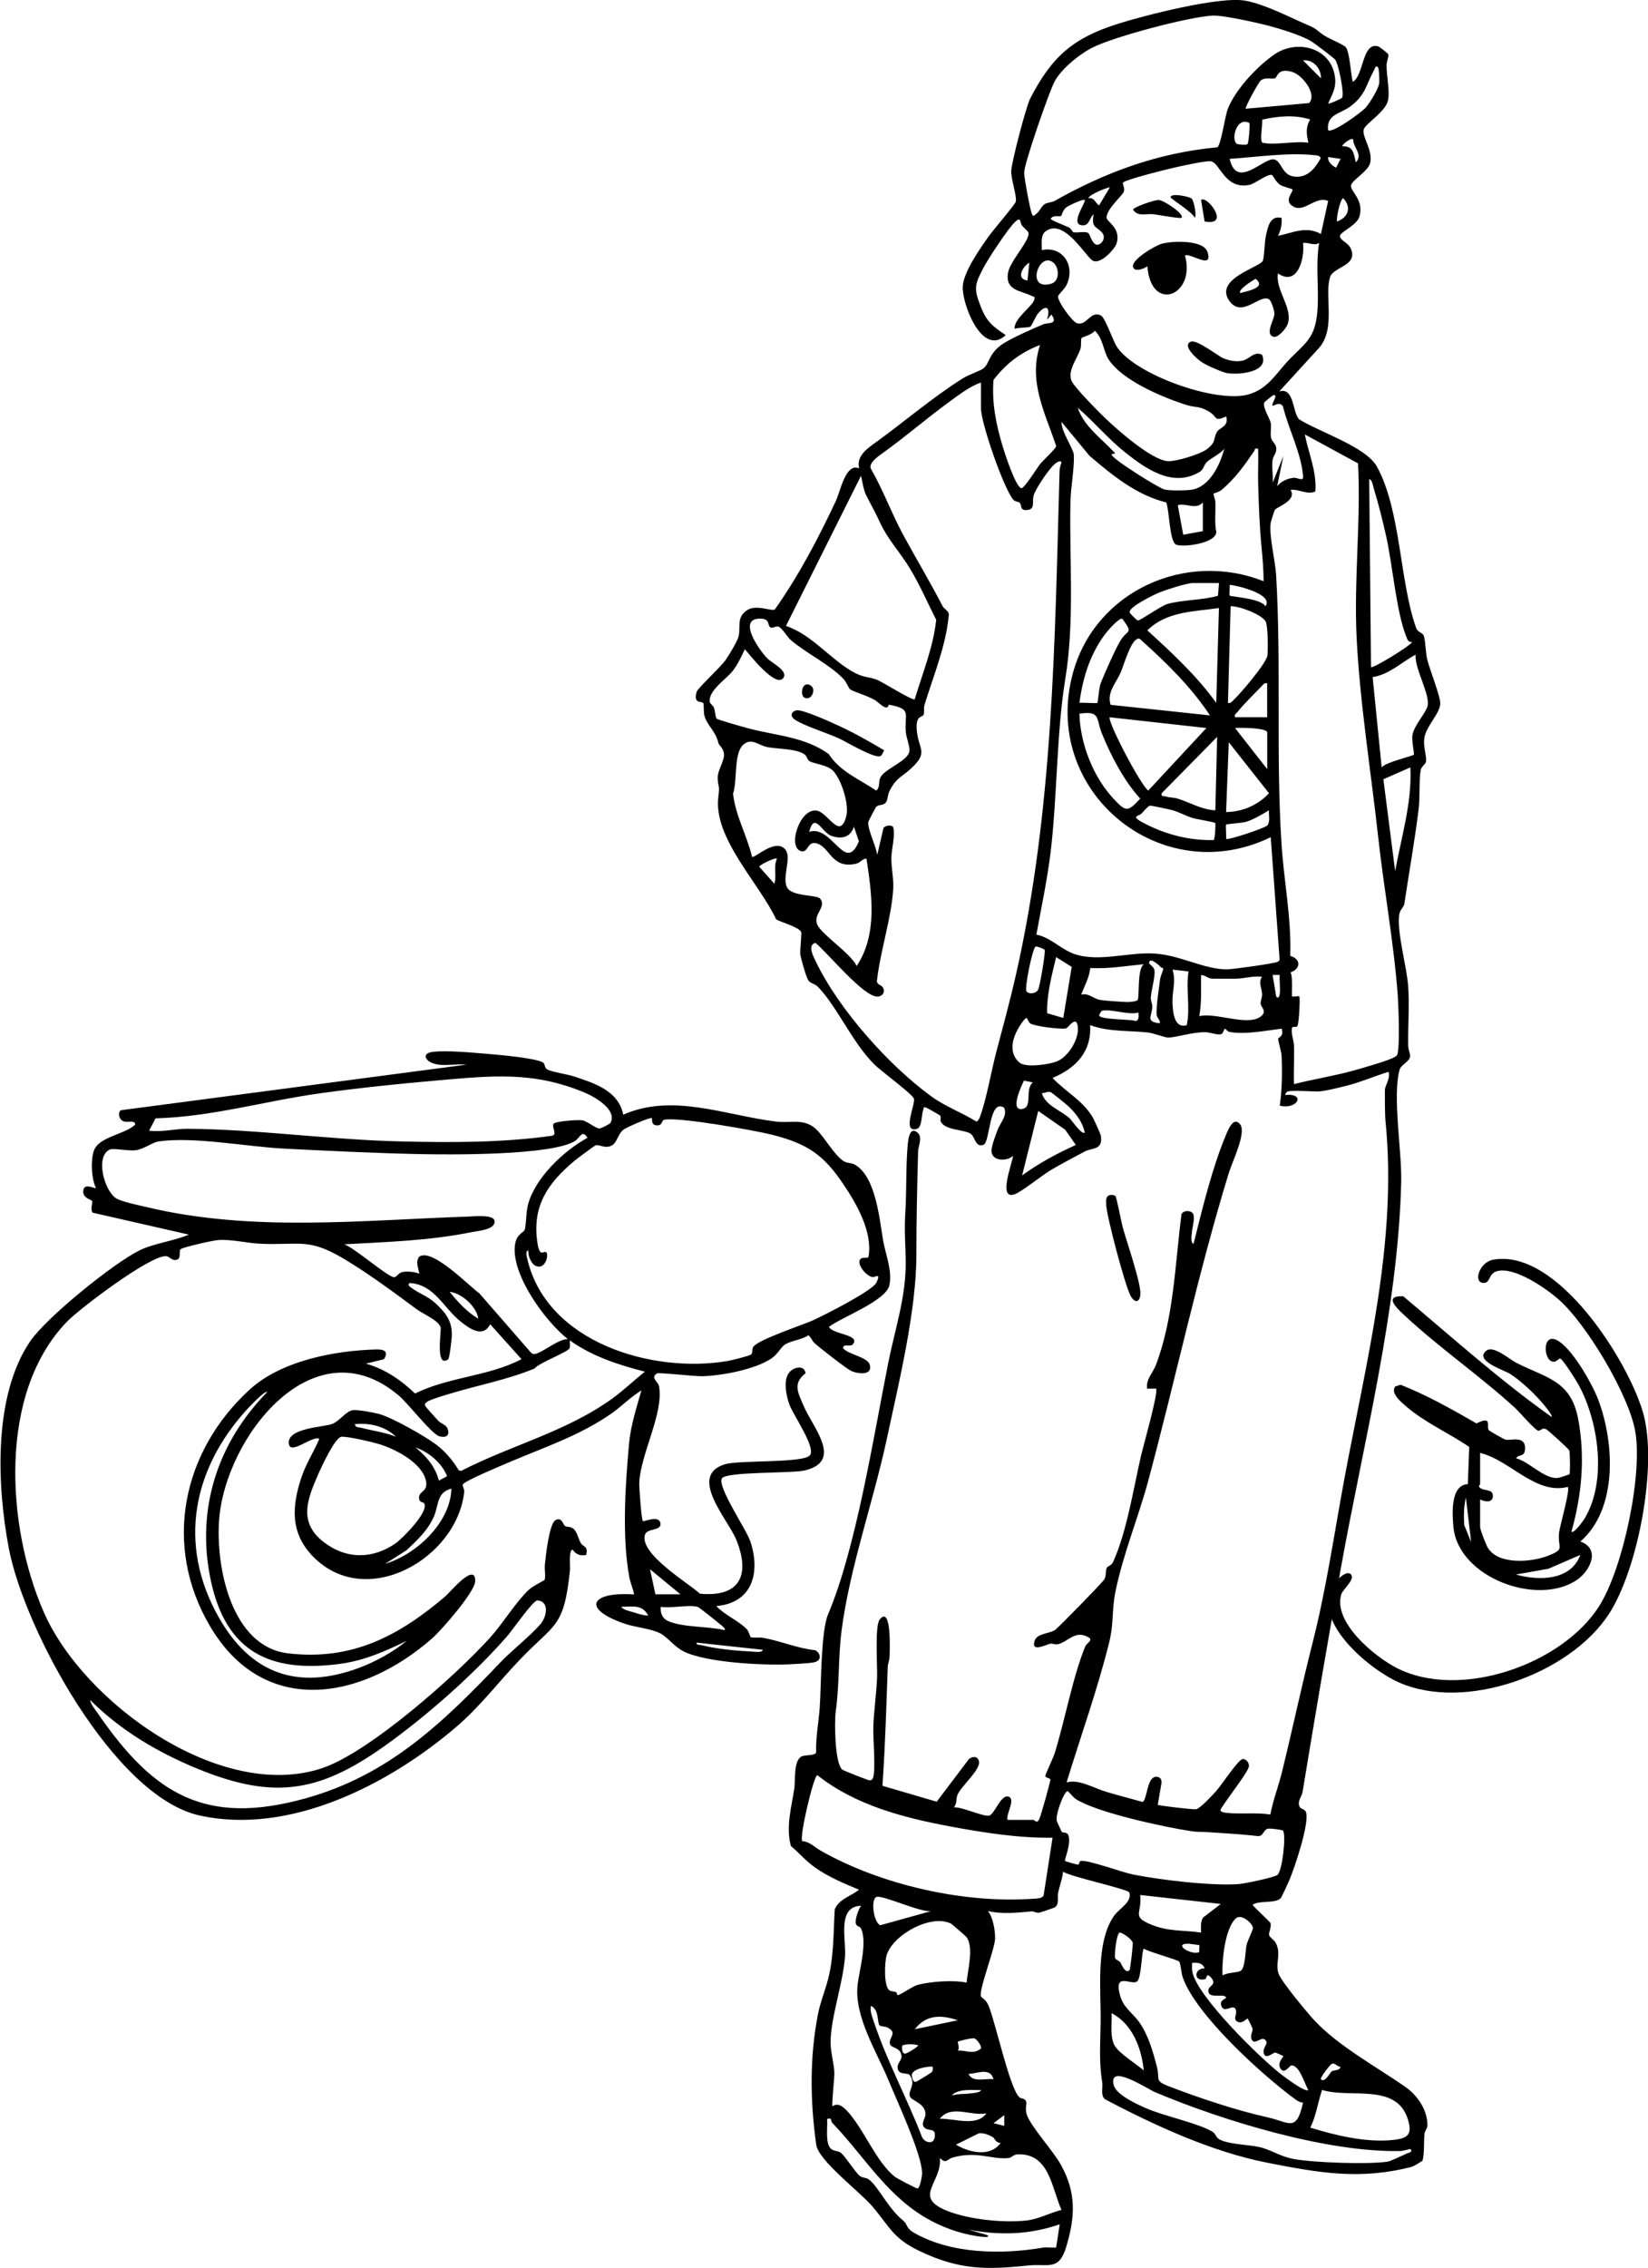 <?xml version="1.0" encoding="UTF-8"?><svg id="Layer_2" xmlns="http://www.w3.org/2000/svg" viewBox="0 0 221.08 304.11"><g id="Layer_10_Image"><path d="M158.96,34.26c1.52,5.36-4.56,7.8-5.04,1.44-.39.31-1.7.85-1.92.11-.29-.98,2.96-2.87,3.83-3.12,1.39-.4,5.6-.56,6.15,1.08.84,2.53-2.38.04-3.02.5Z"/><path d="M161.19,48.35c-.44-.52-.35-1.45.32-1.58.52-.1,2.77,2.1,5.19,1.59.9-.19,1.55-1.32,2.59-.8,1.06,2.33-3.02,2.73-4.64,2.48-.75-.12-3-1.15-3.46-1.69Z"/><path d="M158.48,29.21c-.16.13-3.19-.41-3.72-.48-.98-.12-2.1.38-2.75-.6,0-.35,2.88-1.35,3.45-1.31.73.05,3.53,1.96,3.03,2.39Z"/><path d="M159.87,26.63c.26.26.7,2.16.41,2.59-.24-.74-3.23-2.55-3.24-2.76-.03-.64,2.55-.1,2.82.17Z"/><path d="M161.6,29.7l-.48-2.88c.73-.73,4.07,3.55.48,2.88Z"/><path d="M172.76,146.34c-.08.02-.37.33-.36.48,2.87-.25,1.64,2.02-.72,1.44.31-2.11.34-4.46.25-6.61-.03-.78-.44-1.77-.46-2.41,0-.08.84-.32.45-1.3-2.15.25-4.88.83-7.02.42-.24-.05-.5-.42-.54-.42-.19,0-.26.66-.53.73-.6.15-1.44-.25-2.1-.26-1.86-.03-3.93.72-5.05.72-.37,0-1.92-.59-2.67-.68-2.58-.28-5.29-.07-7.77-.99.21,3.59-1.93,5.78-5.04,7.08,1.77,1.9,4.1,3.03,5.43,5.36.14.24,1.02,2.19,1.04,2.34.33,2.02-1.12,1.63-2.14,2.16-1.46.77-3.06,1.62-4.5,2.46-1.27.74-3.91,2.91-4.89,3.27-2.31.85-.39-4.03-.23-5.15-.84.79-2.84.74-2.9-.6-.03-.71.54-2.1.8-2.83.37-1.01,1.41-2,.87-3.03-2.02-1.26-1.84,4.68-2.75,4.99-1.15.4-1.07-1.12-1.79-1.53-.93-.54-3.37-.42-3.94-1.59-.12-.25.13-.58-.11-.82-.08-.08-1.71-1.01-1.85-1.05-.41-.12-.28,0-.38.27-.25.63-.16,2.34-.81,2.56-2.15.73-.18-3.41-.45-4.05s-4.42-3.69-5.3-4.56c-3-2.99-4.98-7.74-7.58-10.42-.43-.44-.96-.41-1.29-.87-.27-.39-1.01-2.95-1.07-3.51-.06-.49.22-2.78.11-2.98-.37-.68-2.71-1.3-3.35-1.68-2.2-4.76-8.42-10.87-7.76-16.37.21-1.76.02-1.1-.08-2.45-.09-1.18.99-2.46.83-3.45-.13-.79-.65-1.03-.74-1.39-.41-1.7-1.49-2.25-1.88-3.68-.13-.5-.04-1.51-.14-1.66-.19-.29-1.42.15-.88-1.54.16-.49,3.17-3.24,3.89-4.27.42-.61,1.55-2.46,1.71-3.09.33-1.31-.31-2.5,1.06-3.5,1.25-.92,3.34.13,3.81-.15,3.21-4.54,5.8-9.48,8.17-14.51.65-1.38,1.33-5.21,3.15-4.41-.43-1.69,1.12-2.69,2.32-3.56,3.84-2.79,7.59-6.01,11.62-8.54.77-.48,2.32-.98,2.75-1.33.82-.66.68-2.06,2.67-3.33,1.19-.76,3.96-1.99,5.35-2.57.59-.25,2.05.09,1.08-1.31l-.6.72c.51-1.64-.04-2.21-1.21-.84-.29.33-.86,1.67-1.01,1.75-.3.17-1.62.1-2.11.29-.17-1.36,2.5-3.08,2.65-3.96.08-.47-.1-.31-.31-.42-1.49-.77-3.62-.69-3.24-3.12.25-1.58,3.13-4.54,2.72-5.45-.09-.19-.6-.6-.82-.88-.34-.43-.11-1.24-.88-.57-.95.83-3.67,5-4.32,6.24-1.18,2.28-1.31,2.7-.36,5.17.77,2,1.61,2.68,3.36,3.83-3.16,2.98-5.87-4.17-5.77-6.48.08-1.96,2.36-5.18,3.52-6.81.54-.76,3.5-4.21,3.59-4.58.19-.75-.66-3.02-.6-4.17.06-1.23,1.99-8.62,2.55-9.7,2.89-5.59,5.73-8.11,11.83-10.02,3.63-1.14,13.6-3.69,17-3.08,2.6.47,5.68,2.09,8.13,3.15,1.66.72,1.18.62,2.38,1.46.65.45,2.65,1.26,2.96,1.6.56.6.7,3.72.96,4.68,1.49-.79,1.24-5.41,3.42-4.76.17.05,1.31.93,1.35,1.07.08.28-.22.95-.23,1.39-.03,1.5.46,3.46.2,4.76-.33,1.58-3.08,3.14-3.27,3.94-.24,1.03,1.26,2.76.87,4.46-.26,1.11-2.37,2.28-2.56,2.98-.21.8,1.78,1.92,1.12,4.22-.32,1.1-2.35,1.98-2.57,2.48-.27.62.98.95,1.36,1.71,1.18,2.39-2.27,2.53-2.72,3.89-.81,2.44.8,6.97-1.5,9.54l-5.33,5.83c2.03-.61,1.76,2.8,2.65,3.72,2.61,1.68,8.96,3.67,10.45,6.35,3.23,5.86,3.04,15.44,5.26,21.63.24.68.89.58,1.05,1.11.22.74.21,2.16.45,3.15.33,1.36,1.78,4.95,1.74,5.91-.06,1.36-1.88,2.97-2.13,4.59-.18,1.14.3,2.36.23,3.1-.05.49-.61.65-.72,1.21-.25,1.29-.08,3.61-.28,5.24-.51,4.15-1.31,8.62-1.92,12.71-.07.44-.59.74-.69,1.47-.32,2.36,1.03,6.97,1.21,9.62s-.05,5.33,0,7.93c0,.5.29,1.04.25,1.43-.07.7-1.22,1.13-1.39,1.73-1.01,3.46.3,10.95.2,15.08-.4,17.05-5.09,35.08-8.11,51.89-1.79,9.98-3.47,19.9-5.12,29.92-.11.66-.81,1.34-.35,2.06.15.23.67.26.8.64.51,1.48-1.5,7.37-2.18,9.03-.14.35-1.1,2.42-1.2,2.52-.74.76-2.92.25-3.78.89.28.4,2.36,2.29,2.41,2.45.14.57-.26,1.23-.19,1.6.06.31.67.65.87,1.02.83,1.5-.09,2.73.4,4.16.36,1.04,3.85,5.25,4.79,6.25,3.24,3.47,8.27,6.19,12.2,8.92,1.64,1.14,2.98,3.09,2.98,5.17,0,.43-.37.75-.4,1.17-.1,1.06.01,2.52-.25,3.54-.02.08-1.23.79-1.38.83-7,1.83-12.53.83-19.51-.54-7.35-1.44-15.14-5.02-21.73-8.51-.61-.53-.24-1.54-.36-2.28-.46-2.75-.24-5.33-.21-8.17.04-4.23-.67-10.54,1.76-14.08.78-1.13,2.46-1.84,2.09-3.18-.13-.45-7.88-2.11-8.89-2.79-.09.97-.47,1.88-.66,2.82-.14.66.18,1.54-.44,1.96-.09.06-2.04.72-2.16.73-.32.03-.67-.21-.95-.19-1.96.17-3.94.41-5.88-.05.7.82.99,2.64.97,3.71-.03,1.37-2.28,7.1-1.88,7.76.15.25.64.33,1.02,1.26.94,2.29,2.8,10.98,4.1,12.23.27.26.74.11.91.54.15.37-.17,1.01.1,1.8.55,1.61,3.53,4.84,4.57,6.71,2.07,3.73,1.95,6.91.74,10.97-1.01,3.37-2.38,2.26-5.13,2.55-5.61.59-9.19.6-14.45-1.88-3.7-1.75-4.07-3.25-6.44-6.04-1.71-2.01-7.24-6.12-7.54-8.3-.81-5.87-.89-11.67.24-17.48.28-1.44.8-2.75,1.19-4.09.97-3.3.86-6.57,1.06-9.98.63-1.42,2.18-1.73,3.25-2.62-1.96-.81-4.09-1.71-5.83-2.93-1.3-.91-2.13-1.93-3.3-2.93-.71-2.54.08-5.2.46-7.73.15-1-.14-3.75.99-4.29.42-.2,1.83-.08,1.93-.52-.06-2,.33-3.97.48-5.95.21-2.85.14-10.25,1.12-12.56,3.75-8.84,6.11-23.85,8.07-33.7.9-4.55,2.38-8.76,2.35-13.51-.02-2.59-.22-4.02-.05-6.75s.07-5.68.27-8.37c.06-.85.16-3.27,1.34-2.3.76.63.12,1.81.1,2.54-.12,4.65-.23,9.29-.23,13.91,0,7.47-2.36,17.14-3.96,24.62-1.79,8.34-4.96,17.23-6.06,25.62-.49,3.75-.27,7.17-.8,10.96-.19,1.37-.13,6.96.88,7.79.17.14,3.42,1.41,3.62,1.43.29.03.44-.11.52-.36.37-1.22-.04-5.3.03-6.93.08-2.08.41-4.37.5-6.46.06-1.49-.33-6.97.35-7.81,1.64-2.02,1.34,4.41,1.33,4.93s-.23.97-.25,1.43c-.19,5.31-.34,10.66-.71,15.94l7.28,2.13,4.33-5.73c.55-.41,1.24-.36,1.35.38.17,1.08-2.32,3.19-2.86,4.36-.28.61-.05,1.17-.51,1.75,1.14-.07,3.8,1.23,4.69,1.11.75-.1,1.57-2.86,2.62-2.55s-.41,2.46-.11,3.12h3.48c.07,0,.25.26.45.22.22-.05.25-.22.34-.39.21-.44,1.47-4.92,1.47-5.24,0-.19-.67-.23-.69-.46-.02-.16,1.09-2.5,1.26-3.05,1.36-4.35,2.45-10.36,4.12-14.37.17-.41,1.09-.8.44-1.18-1.8-1.05-2.67.54-4.1.91-.38.1-.76-.13-1.05-.06-.62.14-2.67,1.23-2.08-.44.35-.99,2.1-.91,2.77-1.44.57-.45,6.33-6.34,6.56-6.75.33-.6.11-1.17.35-1.57.14-.24.61-.24.86-.82,1.82-4.09,2.69-9.7,3.69-14.07.27-1.2,2.42-8.75,2.04-9.12h-1.2c-.17-1.28.77-2.07,1.21-3.23,2.37-6.29,2.55-13.5,3.4-20.12.2-.62,1.41-.59,1.6-.01.22.65-.18,1.82-.22,2.59-.02.28-.17,1.33.25,1.33,1.18-4.69,2.46-10.07,4.32-14.52.3-.71,1.03-2.64,1.94-1.45.84,1.09-1.1,5.07-1.52,6.44-4.18,13.6-7.15,27.65-10.81,41.27-1.35,5.03-3.4,9.89-4.43,15.01-.5,2.49-.17,4.12-.85,6.83-1.58,6.31-3.79,12.46-5.69,18.67,1.63-.49,3.66.76,5.33,1.26s3.24.89,4.85,1.35c.68-.17.54-3.85,2.15-3.32.35.12.43.48.4.81l-.5,2.9c.24.13,4.8.66,5.16.59.51-.09,2.18-1.88,2.65-2.4.67-.73,3.02-4.33,3.6-4.33.54,0,1.03.71.74,1.21-.27.89-3.75,5.3-3.74,5.64.01.27.58.34.82.37,1.8.2,4-.08,5.88.22.36-1.96,1.1-3.81,1.57-5.75,1.41-5.75,2.63-11.53,4.09-17.27,1.84-7.23,2.86-14.41,4.25-21.91,2.94-15.83,7.16-31.88,5.53-48.09-.08-.75-.09-3.18-.08-4.06,0-.75.79-1.58.49-2.51-1.75.54-3.7,1.37-5.45,1.82-.88.23-3.26.82-4.03.82-.98,0-3.33-.19-4.08,0ZM180.04,13.1c.33-.52-.48-4.56-.93-5.11-.19-.24-2.73-2.15-3.12-2.4-1.45-.91-4.61-1.84-6.36-2.28-1.44-.36-5.64-1.28-6.93-1.22-3.2.16-13.23,2.82-16.13,4.28-1.75.88-4.28,2.91-5.16,4.68-.74,1.49-3.97,10.73-4.02,12.08-.02.58.83,5.22,1.06,5.61.24.41.28.13.48,0,.53-.34.76-1.11,1.25-1.39.35-.2.9-.2,1.28-.4,6.9-3.89,13.85-6.44,21.84-7.2.5-.29,1.03-4.15,1.39-5.09,1.02-2.66,4-5.81,6.3-7.38,3.11-2.12,7.84-.82,8.13,3.38.09,1.28-.48,2.11-.94,3.2.15.14,1.82-.67,1.88-.76ZM177.2,10.5c.06-1.31-1.04-2.57-2.4-2.4l2.4,2.4ZM184.88,9.05c-.33-.38-.42.1-.53.31-1.1,2-1.13,3.38-3.23,4.93-1.34.99-3.19,1.03-2.96,3.16.51.5,4.47-2.37,5.03-3s1.68-2.44,1.82-3.23c.07-.39-.01-2.02-.14-2.17ZM167.12,14.58l8.5-.76c1.1-1.2-.9-3.76-2.25-4.17-2.05-.62-1.99.77-2.34.85-.58.13-1.32-.19-1.92.31-.26.22-2.13,3.58-1.99,3.77ZM169.4,19.14c1.52.37,4.43-.27,6.12,0-.26-1.14-.39-2.05.24-3.12-2.11-.66-4.31-.46-6.45.03.12.59-.39,2.97.09,3.09ZM167.6,16.49c-1.75-.9-2.47,2.24-1.7,2.78.21.14,1.29.19,1.43.08.2-.17.38-2.74.27-2.85ZM181.52,18.65c-.38-.17-1.58.82-1.44.96,1.51-.03,1.52,1,1.8,2.16,1.03-1.01-.39-2.03-.36-3.12ZM164.96,21.3c.96,4.25,4.62-.3,6.01.09,1.06.3.97,2.32,2.99,2.31,1.62,0,2.54-1.26,3.23-2.52-.23-.35-.46-.33-.82-.37-3.6-.39-7.8.26-11.41.49ZM179.84,21.3l-1.68-.24c-.03.7.54,1.15,1.08,1.43l.6-1.19ZM170.68,23.49c-.54-.31-2.25,1.13-3.07,1.3-3.3.68-3.95-2.97-5.16-3.16-.68-.1-3.56.55-4.45.74-.95.2-7.31,1.76-7.37,2.15-.03.22.28.64.14,1.16s-2.21,2.18-2.33,3.46c-.05.59,2,1.38,1.35,3.51-.23.74-2.43,3.24-3.45,2.1-1.32-1.33-3.83-5.41-6.09-3.72-.69.52-.47,1.74-.49,2.51,2.79-.61,4.54,2.1,3.33,4.65-.27.58-1.07,1.25-1.14,1.52-.16.62,1.91,3.46,2.54,3.64,1.34.37,1.78-1.75,3.19-1.05.6.3,1.61,3.42,2.2,4.28,2.55,3.72,13.24,7.49,17.53,6.33,2.61-.71,3.71-2.73,5.35-4.49,2.19-2.35,3.64-2.88,3.96-6.6.26-3.05-.27-6.19.24-9.24-.71.42-1.38-.1-2.16,0,.26,2.05-.73,5.9-3.36,4.08-.39,2.28,2.14,4.77,1.26,6.9-.21.51-1.27,1.83-1.92,1.58-1.11-.43.18-2.25.18-3.08,0-.41-.41-1.74-.72-1.93-1.23-.77-3.7,2.69-5.39.12-1.89-2.88,4.14-4.41,4.55-5.27.22-.47.22-2.5.43-3.41.27-1.2.56-2.72,2.09-2.35.08.85-.09,1.65-.48,2.4,2-.39,3.77-1.37,5.76-.24l.97-4.44c-1.72-.69-3.14,1.57-4.63.78s.06-2.02-.18-2.34c-.05-.07-1.22-.32-1.67-.62-.52-.35-.94-1.23-1.01-1.27ZM148.88,25.14c-.13-.1-2.75.92-2.88,1.44.86-.13.87.61,1.44.96l1.44-2.4ZM179.36,29.7c1.5-.53,1.99-1.9.84-3.12-.38,0-.96,2.62-.84,3.12ZM145.52,26.82c-.2-.19-2.21.77-2.49.99-.49.39-.58,1.08-.67,1.13-.3.18-1.08-.18-1.4.4,0,.2,2.04.95,2.44,1.16.34.17.45.61.6.64.57.12,1.56-.19,2,.12.25.18.54,1.67,1.28,1.55.6-.1,1.14-1.01.52-1.67-.78-.82-1.41-.61-1.09-2.39-.61.43-.49,1.54-1.55,1.46-1.69-.14.59-3.15.35-3.38ZM141.38,35.28c-1.96-1.8-3.9,3.81-.35,2.76,1.15-.34,1.06-2.11.35-2.76ZM137.84,37.61l.24-2.4c-.9.56-1.85,2.2-.24,2.4ZM166.4,39.29c1.07-.29,3.53-.74,2.04-1.91-.28.16-2.48,1.5-2.04,1.91ZM164.48,55.86c-1.65.7-1.12.09-2.17-.59-1.37-.88-1.9-.58-3.12-.96-3.17-1-8.81-3.34-10.55-6.25-.59-.98-.72-2.8-1.79-3.72-.2.49-1.68.86-1.76.99-.13.22,0,.97-.14,1.42-.4,1.29-1.77,2.92-1.21,4.3.36.87,3.56,4.09,4.43,4.93,1.63,1.58,6.36,5.77,8.54,5.86,1.07.05,4.2-.9,5.13-1.56,1.38-.99.87-1.47,1.44-2.4.35-.57,1.58-.67,1.22-2.02ZM139.52,46.26c-2.6,1-4.55,2.48-6.24,4.68-.25,3.14.37,6.08,1.27,9.05.27.88,1.7,5.31,2.46,5.47.38.08,2.1-2.7,2.52-3.23s2.12-2.07,2.16-2.41c-1.51-4.53-3.77-8.64-2.17-13.56ZM131.6,51.3c-1.52.49-3.18,1.8-4.53,2.79-2.88,2.11-5.5,4.38-8.4,6.48-.66.48-2.17,1.44-1.85,2.26,1.65,2.86,2.77,5.98,4.34,8.88,1.75,3.23,3.6,6.3,5.3,9.58.23.44.95.65.81,1.3-.41,4.16-2.04,7.97-3.24,11.91-.14.46-.01.96-.11,1.28-.15.51-1.12-.02-.93,2.18.22,2.55,1.62,2.87-.75,5.07-1.32,1.22-1.99,1.21-2.93,3.07-.22.44-.2,1.13-.45,1.47-.35.49-.93.27-1.31.61-.09.08-1.06,1.94-1.07,2.05-.1,1.02,1.08,3.28,1.2,4.43l.83-3.6c.24-.43,1.23-.5,1.33-.08.27,1.13-.25,2.86-.26,4.03-.02,1.43.31,2.73.25,4.09-.19,3.78-1.73,8.41-2.17,12.26-.15.67.52.68.74,1,.4.56.06,1.21-.62,1.27-1.85.19-6.8-5.94-8.39-7.2-1.13.29-.25,1.88.08,2.56,3.09,6.41,9.75,13.84,15.39,17.97,1.95,1.43,4.1,2.18,6.14,3.44.27-.15.38-.42.48-.69.83-2.2,1.51-6.14,2.17-8.63.9-3.41,1.84-6.86,2.63-10.33,5.04-22.24,5.22-44.89,5.86-67.58.01-.42.14-.79.26-1.18-.2-.35-.76.1-.94.26-.76.66-2.5,3.22-2.79,4.17-.24.77.21,1.78-.71,1.94-1.2.21-.85-.56-1.14-.91-.18-.22-.62-.12-.91-.47-1.29-1.55-4.31-10.27-4.31-12.19v-3.48ZM170.72,54.42c-.22-.27.83-1.48.12-1.44-.08,0-1.17.89-1.21.96-.35.57.74,2.19.84,2.77.12.68-.11,1.41.07,2.09.11.41.61.7.67,1.28.07.69-.41,1-.5,1.64-.13.91.11,2.07.02,3.01l1.44-3.6-.84,4.08c.53-.68,1.38-1.06,2.22-1.14.52-.05,1.31.55,1.26-.17-.2-3.01-1.96-6.38-2.68-9.32-.28-.67-.88-.39-1.4-.16ZM164.24,60.18c-.57.72-1.85,1.26-2.38,1.82-.4.41-.38.94-.9,1.26-3.61,2.2-7.26-.41-10.02-2.6-2.3-1.83-4.16-4.08-6.37-5.99.88,2.58,3.28,4.18,5.04,6.12l-.48.12c-.36.37,6.35,4.58,7.13,4.74s2.71.14,3.52.03c2.47-.33,3.89-3.34,4.46-5.5ZM162.8,66.19c-.07.09.22.77.24,1.07.06,1.36-.14,2.74.13,4.09-.09,1.56-4.6,2.08-5.41,1.67-.89-.45-.88-4.62-1.31-5.65-4-.98-7.23-3.64-10.3-6.26l-3.74-4.53c-.11,1.15,1.62,3.65,1.65,4.43.07,1.83-.42,4.38-.46,6.24-.16,7.96.58,16.02-.69,23.79-1.19,7.28-1.07,15.75-1.97,23.23-.45,3.71-1.24,7.38-1.91,11.05,1.91.38,3.33,2,5.11,2.61,3.34,1.13,7.28-.32,10.86-.06,3.35.24,6.6,2.13,9.6,2.11.75,0,6.54-.8,6.84-1.03.1-.08.2-.14.22-.28l-1.19-16.41c-14.72,7.16-30.93-6.16-26.52-22.08,3.03-10.94,15.11-16.38,25.56-12.24,0-1.47-.12-2.96-.26-4.42-.29-2.95-.38-5.7-.47-8.65-.04-1.56.05-3.13,0-4.69-.57-.13-.39.1-.53.31-1.32,1.93-2.56,3.68-4.38,5.21-.35.3-1.04.44-1.08.49ZM182.19,62.14l-7.15-3.89c.5,2.53,1.63,5.01,1.41,7.65-1.06.5-2.19-.35-3.33-.21.91,1.43-1.79,2.25-2.11,2.69-.05.07-.52,1.55-.55,1.73-.23,1.8.61,5.01.73,6.97.71,11.94-.04,24.03.72,36,.32,5.02,1.34,10.03,1.18,15.1,1.46.4,1.42,1.73.03,2.21.36.56.11,3.11.22,3.22.09.08.88-.09.96,0,.14.13-.04,3.49-.23,3.93-.14.32-.69.01-.75.28-.16.73.24,1.64.27,2.38.06,1.72-.07,3.45,0,5.17,2.61-.67,5.31-1.08,7.92-1.8,1.14-.32,4.78-1.34,5.6-1.84.29-.18.33-.2.4-.56.27-1.41.11-6.06,0-7.68-.49-6.82-1.88-14.43-2.64-21.36-.95-8.64-2.46-18.03-2.88-26.64-.38-7.77.59-15.58.19-23.35ZM115.52,63.77l-10.08,20.16c3.53,1.18,6.06,4.61,9.2,6.28,1.21.64,1.84.52,2.93.91.74.26,4.84,2.88,5.14,2.65,1.05-3.52,2.49-6.97,2.88-10.66-1.17-2.3-2.16-4.62-3.5-6.84-1.43-2.37-2.91-3.78-4.06-6.26-.65-1.41-1.24-2.41-1.86-3.66-.33-.66-.49-1.82-.67-2.57ZM189.44,86.1c-.58-.01-.62-.34-.8-.77-1.32-3.27-1.84-9.66-2.68-13.4-.47-2.1-1.05-4.42-1.68-6.48-.1-.33-.21-1.15-.6-1.2l.24,25.2c.19.26,5.19-2.79,5.52-3.35ZM161.36,71.22v-3.84c-.99,1.04-2.2.03-3.36.36l.73,3.96,2.64-.48ZM163.52,78.18h-3.48c-.83,0-3.6.9-4.5,1.26-.69.28-4.13,1.94-4,2.67.03.15.94,1.06,1.1,1.09.29.05,3.12-1.97,3.97-2.21,2-.57,4.71-.5,6.78-1.1l.14-1.71ZM169.76,81.3c1.17-1.61-3.83-2.81-4.8-2.88.05.3-.08,1.35,0,1.44.18.18,4.19.35,4.8,1.44ZM164.72,94.25c.39.09.49-.13.73-.35.94-.87,4.43-4.96,4.57-5.99.1-.77.08-4.06-.24-4.59-.58-.97-3.59-2.08-4.69-2.03l-.36,12.96ZM163.52,81.53c-3.35.49-7.04.44-9.6,3,3.31,3.02,6.61,6.07,9.24,9.72l.36-12.72ZM117.35,93.87c-1.02-.6-2.67-1.05-3.27-1.41-.23-.14-.55-1.04-.95-1.45-1.95-1.99-4.96-3.4-7.05-5.19-.46-.39-1.15-1.59-1.6-1.77-.39-.15-.77.19-1.05.11-.57-.17.02-1.21-1.47-1.21-3.1,0-.08,4.25.95,5.31.64.66,2.85,1.68,2.18,2.64-.99,1.43-4.55-3.13-5.17-3.85-.43.95-.95,2.03-1.58,2.86-.89,1.16-3.37,2.7-3.12,4.23.04.24.44.45.56.77.13.36.21,1.3.35,1.45.17.17,3.91,1.22,4.51,1.37,3.64.93,7.35,1.1,10.54,3.38,1.46,2.33,4.14,3.4,6.37,4.9.58-.49.22-1.15.59-1.82.66-1.18,3.83-2.19,3.87-3.57.02-.65-.41-1.66-.49-2.42-.25-2.5.94-3.12-2.3-3.71-.14,1.05-1.46-.4-1.87-.64ZM150.56,82.98c-.32-.22-1.66,1.26-1.91,1.56-2.28,2.72-3.4,6.23-3.84,9.71.41-.07,2.3.1,2.4,0,.09-.09.2-1.96.43-2.57.44-1.17,2.03-4.75,2.65-5.75,1-1.62,1.8-.84.28-2.95ZM162.32,95.93c-2.55-3.84-5.81-7.03-9.23-10.09-.2-.23-.33-.28-.61-.12-.87.48-1.7,3.39-2.11,4.38-.6,1.43-1.93,2.73-1.38,4.41l13.34,1.42ZM189.66,101.2c.11-.16-.33-1.92-.17-2.69.29-1.34,1.7-2.81,2-3.76.47-1.5-1.77-5.12-1.58-6.97-1.9,1.02-3.57,2.69-5.77,3.01l1.21,12.11c.52-.7,4.17-1.51,4.3-1.7ZM170,91.62c-.4-.09-.49.13-.72.36-.89.92-2.53,2.54-3.25,3.47-.19.24-.46.3-.36.72h4.32v-4.56ZM144.8,95.69c.12,4.1,1.86,8.54,4.68,11.52,1.62,1.72,1.84,1.63,3.48-.12-2.17-2.38-3.95-5.78-5.15-8.76-.81-2.01-.11-3.03-3.01-2.64ZM161.84,97.62l-12.96-1.44c-.42.37,4.11,9.1,5.16,9.83l7.8-8.39ZM170,103.14v-4.92c0-.65-3.76-.66-4.32-.6l4.32,5.52ZM163.04,108.65l.24-9.84-7.44,7.56c-.1.49.19.33.52.43.55.16,1.12.13,1.64.29,1.67.52,3.23,1.5,5.04,1.56ZM111.85,103.45c-.84-.94-2.58-.98-3.28-1.4-.25-.15-.33-.63-.59-.85-.98-.81-3.67-.76-4.99-1.01s-2.18-1.35-3.31-.3c-1.28,1.19-.74,4.84-1.34,6.52.31,2.94,1.86,5.61,2.55,8.48.35.26,3.12-2.57,4.46-.98.9,1.06-.46,3.66.22,5.06.62,1.29,4.01.97,4.46,1.54.91,1.14-1.03,2.08-.38,3.5.62,1.34,4.48,3.83,5.27,5.52,2.83-4.22,2.04-9.63,1.32-14.39-.57-.02-.8.54-1.37.67-3.35.78-3.52-2.29-5.35-2.73-1.25-.3-1.06,1.26-2.01,1.06-1.95-.42-.24-5.83,2.06-5.44,1.56.26,3.1,4.05,3.96.74.41-1.58-.65-4.83-1.69-5.99ZM164.48,108.89c2.21-.03,4.27-.93,5.76-2.52l-5.4-6.84-.36,9.36ZM189.2,102.9l-3.62,1.59,1.58,12.32c.83-4.6,2.28-9.18,2.04-13.92ZM163.02,110.36c-.09-.13-2.5-.51-3.04-.68-.94-.29-1.81-.8-2.78-1.06-.37-.1-2.78-.61-2.93-.59-.24.03-.93.86-1.2,1.12-.22.21-1.04.27-.44.73.52.41,2.16,1.16,2.85,1.43,2.33.92,4.87,1.41,7.34,1.33.18-.13.28-2.14.2-2.27ZM164.48,112.49c.19.22,5.21-1.44,5.52-1.8.45-.51.18-1.39.23-2.04-.86.53-2.16,1.29-3.11,1.56-.52.15-2.55.27-2.64.36s.06,1.56,0,1.92ZM114.56,110.82c-.46,1.48-1.66,1.75-3.06,1.25-1.27-.46-2.23-3.3-2.95-.53,3.07-1.01,4.85,5.73,6.67,1.27l-.67-1.98ZM104.24,115.14c-.27-.21-2.37.85-2.39,1.08l2.03,2.28c.35-1.09-.17-2.31.36-3.36ZM138.94,126.92c-.41.11-1.53,5.58-1.24,6s1.22.35,1.54-.17c.27-.45,1.05-5.15.9-5.38-.1-.15-1.04-.49-1.2-.45ZM142.64,136.5l1.13-6.85-2.09-1.31c-.59,2.47-1.26,4.94-1.21,7.52l2.17.64ZM155.71,129.68c-.25-.3-1.58-1.46-1.55-.5,0,.1.65.44.72.97.1.75-.44,2.69-.5,3.6-.03.43.21.82.2,1.19-.02,1.35-.98,2.04,1,2.28.1-.46-.37-.71-.41-1.11-.11-.9.31-3.65.45-4.74.07-.52.4-1.15.43-1.48,0-.12-.25-.1-.34-.2ZM153.44,129.3c-2.4.21-4.75.64-7.18.5-.13,1.28-.77,2.39-1.22,3.57,1-.26,1.7.58,2.53.71s2.68.24,3.59.28c.35.01,1.17-.05,1.42-.23.34-.24-.09-4.18.86-4.82ZM159.44,130.26l-2.15-.24c.51,1.55-.06,2.87,0,4.44.05,1.26.23,3.52,1.92,3,.49-2.43-.15-4.79.23-7.2ZM169.28,130.98c-1.19-.15-2.31.23-3.48.25-1.04.02-2.1-.01-3.13,0-.66,0-.95-.48-1.55-.49-.01,1.85.1,3.7-.24,5.52,2.17-.54,6.36,1.34,8.15.11,1.1-.75.1-1.25.08-1.85-.01-.32.23-.78.2-1.25-.05-.82-.53-1.49-.02-2.28ZM171.68,130.73h-.96s.48,2.88.48,2.88c.3.4.44-.03.48-.36.1-.78-.07-1.72,0-2.53ZM152.72,135.78c-1.34.37-3.78-.54-4.88-.25-.13.03-.39.57-.39.61.01.62,4.32.5,4.93.78.47-.2.36-.69.35-1.14ZM143.07,137.87c-.4.24-4.41-.26-4.88-.65-.5-.41-.21-1.41-1.26.15s-1.78,3.73-.16,5.12c.84.72,4.05.25,5.09-.2,1.46-.63,2.86-2.9,2.74-4.49-.14-1.77-1.2-.13-1.51.06ZM138.56,145.14l-1.2-.24c-.36.76-1.96,4.17-.16,3.79,1.36-.29.24-2.63,1.36-3.55ZM145.52,151.85c-.29-1.37-1.16-2.53-2.16-3.48-.27-.26-2.23-1.85-2.41-1.92-.41-.16-.78.16-1.19.13.46,1.64,2.52,2.3,3.72,3.36.29.25,1.66,2.32,2.04,1.92ZM144.32,153.53l-1.43-2.05-3.61-2.51-2.16,8.64c2.23-1.62,4.68-2.95,7.2-4.08ZM141.2,246.42c-4.48.07-9.3-.68-13.73-1.51-6.27-1.17-12.76-2.86-17.83-6.88-.46,0-2.46,8.35-2.01,8.85.98.06,1.64.81,2.45,1.27,8.13,4.61,19.25,7.13,28.61,6.45.4-.03,1.12-.03,1.31-.43l1.2-7.74ZM172.13,245.48c-.11-.13-1.71-.33-2.01-.27-.71.14-.59,1.09-1.44.99-2.23-.27-4.49-.37-6.73-.53-.98-.07-1.15.02-2.23-.14-3.48-.52-12.65-2.5-15.39-4.29-.41-.27-.71-.75-1.1-1.06-.52,0-1.75,3.4-1.44,4.06.11.23.6,1.34.65,1.4.13.15.72-.01.88.44.42,1.16-.56,3.31-.45,3.45.06.07,1.62.52,1.77.5s.13-.44.31-.49c.85-.22,5.61,1.53,7.03,1.81,3.65.73,10.64,1.57,14.26,1.28.75-.06,4.72-.88,5.13-1.22.68-.57,1.18-5.42.75-5.92ZM163.76,255.3l-10.8-1.2c.26,2.51-1.21,2.86,1.44,3.96,2.34.97,4.32.73,6.72,1.08,0-.68-.11-1.4.27-2.01l2.37-1.82ZM124.88,256.26c-1.44.19-6.4-2.16-7.29-1.9-.79.23-.45,3.33.49,3.8l6.8-1.89ZM115.52,255.54c-3.28.11-1.99,4.47-2.16,6.83-.27,3.59-1.92,8.13-1.94,11.52,0,1.24.47,2.82.51,4.07.02.74-.39,4.26-.25,4.45.06.08.61-.72,1.8.48,2.32,2.35,4,6.99,6.59,9.01.28.22,2.84,1.56,3.01,1.55.34-.02.62-1.69.62-2.03-.01-2.52-3.34-9.63-4.46-12.36-1.61-3.91-4.65-8.65-4.2-12.85.21-1.98,1.35-5.68.47-7.61-.15-.33-.68-.25-.72-.78-.05-.6.36-1.78.73-2.29ZM164,264.89c.66-.41,1.89-.35,2.4-.6.67-.33.64-2.68.83-3.49.15-.65.86-1.98.85-2.27-.01-.61-1.54-1.95-2.27-1.31-1.49,1.31-1.92,5.78-1.8,7.68ZM129.6,259.69c-.11-.13-1.88-1.66-1.99-1.73-2.65-1.39-7.85,1.47-8.67,4.23-.28.94-.41,4.3.43,4.73.23.12.56.09.87.22.09.04.08.41.19.39.52-.09,1.92-1.17,2.7-1.38,1.73-.46,4.79-.67,6.54-.3.13-1.64,1.04-4.84-.07-6.17ZM151.52,264.18c.13-.13.48-3.49.44-3.67-.1-.44-1.25-1.32-1.76-1.37-.4.08-.74,2.95-.61,3.43.06.21.48.29.69.55.15.2.67,1.63,1.23,1.06ZM160.88,260.82s-1.19-.17-1.39-.18c-2.2-.1.15,1.58,1.39,1.13-.04-.23.06-.88,0-.95ZM158.19,263.03c-.29-.28-4.05-1.29-4.74-1.73-.3.21-.31,3.68-.84,4.32-.65.78-3.12-1.29-2.42,1.7.46,1.94,1.63,2.42,2.64,3.84,1.22,1.71,1.86,4,2.38,6.02.42,1.62-.38,1.81,1.53,2.55,4.01,1.55,9.19,3.28,13.33,4.19,2.87.63,3.84,2.08,4.73-1.97-.35-.05-.65-.17-.94-.38-4.45-3.24-13.47-11.39-15.21-16.47-.16-.46-.28-1.88-.46-2.06ZM161.6,263.93c-.29-.74-.98-.79-1.68-.72-.01.42-.04.85.05,1.27.73,3.32,9.08,11.51,11.96,13.72.51.39,3.14,2.38,3.58,2.06-.45-.73-1.19-3.4-2.28-3.3-.24.02-.91,1.22-1.44.43s.42-1.61.37-1.68c-.03-.05-1.02-.48-1.08-.48-.33,0-1.47,1.14-1.57-.12-.04-.53.51-1.05.39-1.32-.51-1.11-1.43.53-1.94-.23-.34-.51.11-1.1.07-1.54,0-.07-.6-1.3-.66-1.35-.09-.07-.77.85-1.45.37-.56-.39.19-1.11-.21-1.7-.42-.63-1.56.81-1.91-.51-.22-.82,1.22-.84.45-1.17-.53-.23-2.4.36-2.12-.92.1-.48,1.17-.65.31-1.59-.65-.71-.53.17-.75.23-1.61.44-1.54-1.49-.08-1.44ZM117.98,271.57c-.3-.32-.05-2.16-1.14-2.59-.18.67.21,1.58.42,2.22,1.7,5.1,4.43,10.2,6.38,15.23.26.84,1.56,1.25,1.74.19.22-1.28-.62-.86-1.2-1.2-.83-.49-.02-1.33-.03-1.92-.02-1.55-1.91-1.75-2.11-2.45-.21-.75.88-1.57,0-2.8-.26-.37-1.44.04-1.61-.85-.14-.75.57-1.1.51-1.72-.11-1.17-1.36-1.01-1.54-1.57-.28-.88,1.14-1.5-.37-2.25-.33-.16-.88-.11-1.04-.28ZM153.44,277.62c-.32-3.02-1.51-6.19-4.32-7.68.08,1.31-.25,3.11.38,4.3.56,1.06,2.96,2.55,3.94,3.38ZM128.48,270.9c-2.21-.75-4.23-.78-5.76,1.2l5.76-1.2ZM131.58,274.71c.18-.27-.49-1.26-.87-1.38-.32-.1-2.15.36-2.23.45-.04.04.31.89,0,1.19,1.22-.07,2.02.57,3.1-.26ZM123.2,274.26c-.78-.19-1.37-.22-2.15.01-.08.34-.08,1.24.48,1.08.29-.08,1.44-.77,1.67-1.09ZM179.84,277.14c-.44.03-.73-.61-1.2-.38-.23.11-1.62,1.9-1.44,2.06.57.51,1.21-.91,1.45-1.07.36-.23,1.04-.04,1.19-.61ZM125.12,277.14c-.13-.13-2.96.17-2.79,1.21.08.49.21,1.03.74.71.42-.25,1.61-.96,1.89-1.18.23-.18.2-.69.15-.74ZM133.28,278.81c-.45-1.66-2.15-.75-3.36-.72.59,1.23,2.26.56,3.36.72ZM189.2,288.18c-.05-.04-.96.24-1.31.25-9.82.22-23.82-4.04-32.94-7.89-1.02-.43-6.33-3.97-5.54-.94.34,1.31,3.14,2.57,4.35,3.1,2.4,1.05,6.96,1.99,8.87,3.13.49.29.48.83,1.06,1.1,1.52.7,4.06.61,5.65,1.07,1.39.41,2.53,1.2,4.25,1.51,2.62.48,10.04.75,12.6.34.34-.06,2.06-.86,2.53-1.08.16-.08.92-.22.48-.59ZM131.6,280.26c-.82.01-1.64-.06-2.46.05-.28.04-1.31.3-1.38.66.81-.24,1.67-.15,2.49-.27.3-.04,1.31-.1,1.35-.45ZM175.76,285.29c3.38,1.04,7.35,2,10.92,1.68,2.15-.2,2.87-.68,2.16-2.87-1.56-4.84-7.78-2.68-11.48-3.86-.59,1.69-.77,3.44-1.59,5.06ZM132.32,283.38c-2.11.4-4.71-1.22-6.24.72,1.92-.05,4.97,1.12,6.24-.72ZM134.72,285.06v-1.44s-1.44,1.08-1.44,1.08l1.44.36ZM111.44,284.1s-.5-.09-.48.12c.08,1.01-.27,3.07.46,3.86.38.4.94.28,1.35.57.61.44,2.01,2.72,2.61,3.15.36.26.82.17,1.21.47,1.28,1,2.56,3.87,4.58,5.5.61.5.32.98,1.47,1.64,5,2.85,11.78,2.91,17.25,1.98.57-.1,1.21.03,1.79-.01l.48-3.12c-4.06,1.4-8.04,1.51-12.24.72l2.52.72c.39.32-.29.26-.48.25-2.37-.2-4.9-1.03-6.99-2.13-5.86-3.08-8.88-8.53-13.29-13.13-.18-.19-.21-.57-.24-.59ZM133.21,286.58c-.53-.3-1.28-.62-1.91-.52l-3.06,1.52c1.78,1.05,4.58,1.73,6-.24-.65.03-.86-.66-1.03-.76ZM142.4,296.33c-1.32-2.89-1.6-7.63-5.89-7.45-.56.02-.81.45-1.19.49-2.28.25-4.21-.98-7.5-.07-.78.22-.87.93-1.73.07.29,3.34-3.72,5.21.96,7.08,2.94,1.17,7.53,1.64,10.65,1.3,1.64-.18,3.13-1.03,4.71-1.42Z"/><path d="M106.81,95.26c.76-.22,4.75,1.62,5.75,2.08,2.09.96,4.09,2.11,6.07,3.28-.18.2-.26.6-.47.74-.73.47-4.62-1.89-5.6-2.34-1.54-.7-4.7-1.7-5.9-2.5-.67-.45-.6-1.04.15-1.26Z"/><path d="M107.86,93.51c-.57-.35-.23-2.39.95-1.55.72.51,0,2.14-.95,1.55Z"/><path d="M148.79,160.28c.24-.08.63-.07.83.08.17.12.79,3.43.96,4.08.5,1.89,2.53,7.67,2.4,9.14-.11,1.19-.82,1.12-1.34.12-.74-1.43-3.16-10.5-3.24-12.13-.02-.41-.11-1.12.39-1.29Z"/></g><g id="Layer_13_Image"><path d="M58.76,142.74c-1.62-.2-2.39-1.49-.73-1.69,1.9-.23,5.2.09,7.21.25,1.57.13,6.31.54,7.51,1.12.48.23.18.73.7,1,.65.34,2.7.63,3.62.94,2.72.91,5.89,1.9,6.54,5.11,6.64-2.94,13.76.11,20.55.93,1.73.21,3.48-.4,5.01.75,1.27.95,2.69,3.78,4.06,4.58.49.28.98.17,1.47.45,2.8,1.62,3.28,7.3,3.77,10.15.33,1.89,1.27,4.11.84,6.02-.47,2.09-6.41,4.28-8.11,5.57.51,1.03,4.18,1.01,3.25,2.29-.37.51-1.42-.15-1.33.59.73.86,3.26,1.14,3.56,2.21.41,1.46-1.6,1.24-2.5.81-.69-.33-4.21-3.08-4.91-3.72-.34-.31-.46-.77-.82-1.06-.84.62-2.45.73-3.23,1.31-.54.41-.89,1.24-1.77,1.83-2.2,1.46-6.52,2.26-9.16,2.36-1.02.04-5.88-.53-6.14-.38-.95.56.14,1.13.25,1.69.7,3.55-2.47,9.11-2.64,12.96-.03.63.29,4.98.48,5.16.12.11,2.31-.93,2.36.4.04.92-1.84.54-2.09,1.45-.7,2.57,5.72,6.37,7.39,7.88,5.43.5,6.78-2.56,4.86-7.26-1.1-2.7-6.52-8.55-1.53-10.09,1.96-.61,10.76-.11,11.46-1.26s-2.31-5.38-2.81-6.8c-.42-1.18-.85-3.32.04-4.31.59-.66,1.95-1.01,2.15.15-1.78,1.4-1,2.64-.26,4.39,1.19,2.84,5.42,7.44.1,8.66-1.79.41-10.47.13-11.06,1.05-.69,1.08,3.28,6.85,3.82,8.48,1.36,4.16.29,8.21-4.57,8.65,1.05,1.16,3.09,2.03,4.09,3.11.28.3.44,1,.51,1.05.21.13,1.22.01,1.7.1,2.35.43,4.58,1.41,6.98,1.66.82.5.82,1.44-.2,1.63-.72.13-2.51.22-3.34.26-3.49.15-11.09-.22-14.13-1.73-1.21-.6-2.15-1.9-3.11-2.41-1.23-.65-3.31-.81-4.72-1.28-6-2.03-4.62-4.36,1.19-3.95-.16-.8-.5-1.54-.65-2.34-1-5.4-.53-12.4-.03-17.9.22-2.43,1-4.78,1.65-7.11-1.45.87-2.62,2.11-4,3.08-4.39,3.05-9.15,4.57-13.99,6.65-.83.36-5.88,2.46-5.97,2.89-.05.24.23.63.2.94-.93,8.94-13.18,16.02-20.31,8.68-3.05-3.14-2.83-6.69-1.53-10.6.61-1.82,1.65-3.41,2.4-5.15-.96-.51-3.95,2.31-4.1.59-.17-2.07,4.7-2.16,5.82-2.59.97-.37,1.83-1.69,2.73-1.84.67-.11,2.82.3,3.56.5,1.75.47,6.15,2.97,7.66,4.1,1.2.89,2.27,2.18,3.04,3.46l.32.07c6.72-3.46,14.11-5.24,20.3-9.72,1.52-1.1,2.87-2.42,4.35-3.58-3.54-.91-7.08-2.05-10.08-4.2-.02.33.07.74-.03,1.05-.17.5-4.11,1.96-4.71,2.73-3.59,1.48-7.4,2.19-11.1,3.3-.68.21-2.96.85-3.36,1.2-.27.24-.32.25-.13.6.07.13,1.43,1.63,1.69,1.91.29.32.99.52,1.2.96.44.95-.14,1.4-1.09,1.1-1.02-.32-4.15-4.37-5.38-5.42-11.43-9.74-23.33,5.55-24.14,16.68-.45,6.25,1.62,16.97,9.28,17.86,8.56,1,14.84-2.34,21.09-7.66.55-.47,4.03-4.68,3.99-2.03-.02,1.44-4.54,6.59-5.78,7.68-9.45,8.3-22.57,10.64-29.8-1.64-6.37-10.81-3.75-23.42,5.32-31.72,4.22-3.86,11.36-5.23,16.96-5.38,1.04-.03,1.75.24,1.05,1.31l-2.41.59c2.51.7,4.74,2.22,6.59,4.01,4.52-2.25,9.8-2.27,14.28-4.61l-4.2-4.68c-.97,1.89-2.79.58-3.96-.36-2.35-1.87-3.5-4.95-6.83-5.17-.41.28.06.52.28.68.92.71,2.14,1.09,3.08,1.96,1.45,1.32,2.36,2.45,2.28,4.46-.02.51-.31,3-.48,3.12-1.79,1.29-.89-3.84-1.02-4.28-.29-.95-2.34-1.78-3.14-2.37-3.17-2.34-6.38-4.74-9.78-6.78-4.78-2.86-5.89-1.85-11.15-2.05-1.86-.07-3.89-.62-5.76-.5-.75.05-4.44.89-5,1.19-.38.21.11,1.22-.54,1.44s-.99-.42-1.43-.47c-2.04-.22-11.58,6.99-13.3,8.76-9.3,9.57-8.14,27.49-3.16,38.92,5.32,12.22,23.78,25.53,37.37,20.97,6.33-2.12,17.95-12.42,22.55-17.53,1.71-1.9,3.4-4.71,5.15-6.37.53-.51,2.06-1.24,2.13-1.35.17-.27-.01-1.49.04-2,.12-1.13.57-5.55,1.44-6.01s.97.6,1.27.79c.27.17.71.02,1.16.4s.63,1.35.97,1.92c.27.47,1.04.36.69,1.58-.81.11-1.32-.06-1.8-.72-.56,0-.31,2.22-.36,2.75-.81,7.87-2.06,7.08-6.84,12.12-2.84,2.99-5.24,6.17-8.4,8.88-8.97,7.68-22.28,14.57-34.44,11.89-11.5-2.53-23.57-25.09-25.6-35.84-1.59-8.39-2.11-20.4,2.85-27.72,2.2-3.24,11.15-10.46,14.67-12.21,1.94-.96,4.6-1.25,6.64-2.12l-12.9-2.94c-.38-.45.04-1.35-.09-1.57-.16-.25-1.27-.36-1.18-1.36.1-1.16,1.53-.24,1.7-.37-.6-1.28-.73-3.63-.29-4.97.63-1.94,4.16-2.19,5.57-3.55-.12-.82-1.36.03-1.94-.69-.26-.32-.39-.97.01-1.23l46.33-6.11c-1.18-.11-2.57.14-3.72,0ZM81.87,150.61c1.03-1.77-2.12-3.55-3.39-4.08-7.03-2.95-12.61-2.27-19.96-1.64-5.07.44-10.54,1.01-15.57,1.71-7.39,1.03-14.57,3.16-22.08,3.36l-.87,1.65c1.73.23,3.49-.26,5.17-.25,9.32.06,19.29,1.5,28.78,1.7,6.71.15,13.49.17,20.13-.77.72-.21-.11-1.13.19-1.61.2-.32,3.3-.57,3.88-.45.67.14,1.72,1.05,2.25,1.09.23.02,1.41-.62,1.47-.72ZM87.44,149.93c-.17-.17-3.45,1.25-3.83,1.57-.94.77-.78,2.28-2.29,2.28-.48,0-1.02-.3-1.39-.21-.18.04-2.57,1.84-2.92,2.13-3.57,3-5.64,6.06-4.92,10.91.32,2.18.85,1,1.2,1.32s-.12,2.4-1.43,1.81c-.6-.27-1.07-1.39-.97-2.05-.49,0-.19.95-.13,1.21,2.65,11.15,16.77,15.31,26.83,13.6.52-.09,2.87-.66,3.16-.87.26-.19.11-.69.27-.98.52-.97,6.58-2.95,7.96-3.57,1.46-.65,8.08-4.01,8.59-5.09.66-1.39-.14-.72-.48-.74-.9-.07-2.39-1.95-1.56-2.5.28-.19.93.03.98-.24.58-3.28-1.57-7.03-3.32-9.64-2.68-4.01-4.85-5.5-9.61-6.71-2.29-.58-12.75-2.45-14.52-2-.3.08-.17.83-1.01.74-.77-.08-.51-.89-.6-.98ZM78.8,152.57c-.68-1.19-1.05.04-1.64.41-3.12,1.99-16.9,1.86-21.05,1.77-5.95-.13-12.03-.43-17.99-.73-5.01-.25-12.01-1.64-16.81-.97-.89.12-1.97,1.04-3.13,1.19-.94.12-3-.31-3.45-.1-2,.91-.74,5.58.88,6.56.78.47,3.11.93,4.11,1.17,14.1,3.37,28.81,1.74,43.12,1.26.83-.03,3.43-.31,3.51.61.1,1.16-2.19,1.3-3.09,1.48-5.64,1.15-11.36,1.31-17.08,1.63,1.38.48,5.69,4.26,6.64,4.41.37.06.6-.57,1.16-.69.67-.13,1.65-.04,2.27.23-.11-.75-.55-1.59-.01-2.29,1.73-1.22,6.68,3.93,8.07,4.92l6.82,7.83c.15.18.31.33.57.3.99-.09,3.18-2.04,4.48-2-3.02-2.36-7.61-8.64-7.1-12.6.19-1.53,1.16-1.63,1.31-2.07.22-.67.16-2.32.45-3.39.97-3.59,4.8-7.21,7.99-8.94ZM64.16,176.82c-.2-1.59-2.24-3.44-3.84-3.6,1.09,1.35,2.31,2.7,3.84,3.6ZM35.84,186.66c-.29-.25-2.34,1.94-2.65,2.27-7.36,8.02-9.36,18.16-3.87,27.89,4.29,7.62,10.62,9.9,18.89,6.81,2.19-.82,4.54-2.12,6.35-3.6-3.02,1.44-5.65,2.64-9.03,3.09-9.35,1.23-15.23-1.63-17.26-11.24s.99-18.5,7.57-25.21ZM53.12,192.65c-1.44-1.4-3.54-1.89-5.52-1.68.09.48.51.39.84.48,1.55.41,3.17.6,4.68,1.2ZM56.91,201.58c-.11-.18-.77-.05-.69-.87.08-.77,1.2-.72.93-2.11-.48-2.41-4-4.23-6.14-4.91-.97-.31-4.37-1.11-5.21-1.03s-2.63,3.94-3.05,4.88c-1.46,3.36-2.84,6.53.68,9.24,3.03,2.33,6.57,2.31,9.66.15.89-.63,4.5-4.24,3.81-5.34ZM55.76,194.1c1.47,1.22,2.63,2.55,3.12,4.44l1.1-.6c-.73-1.78-2.42-3.21-4.21-3.84ZM51.68,209.69c4.17-1.25,8.74-5.5,8.88-10.08-2.01.52-1.66,2.14-2.36,3.76-.79,1.82-2.25,3.18-3.66,4.5l-2.86,1.82ZM91.28,213.78l-4.08-3.36.72,3.36h3.36ZM12.08,227.94c.14.67.71,1.33,1.1,1.89,7.42,10.75,14.36,15.06,27.82,11.31,11.13-3.1,18.39-10.12,26.03-18.13,1.65-1.73,3.91-3.47,5.41-5.15.93-1.03,1.31-3.14-.35-3.26-.55-.04-3.36,3.99-3.97,4.7-4.4,5.06-10.46,10.41-15.88,14.36-9.01,6.55-15.15,7.87-25.75,3.51-5.33-2.19-10.34-5.15-14.41-9.23ZM86.96,216.65c-.79-1.56-2.11-1.2-3.6-1.2.18.42,1.13.59,1.55.72.66.21,1.35.44,2.04.47ZM93.56,215.46c-1.19-.31-3.58.23-4.92,0-.07.87.22,1.59,1.06,1.94,2.04.85,5.29.65,7.46,1.18.31-.09-.26-.53-.35-.61-.39-.34-3.04-2.47-3.24-2.52ZM102.32,221.22l-8.88-.96c-.06.37.45.28.72.35,2,.52,4.74.75,6.83.86.28.01,1.33.17,1.33-.25Z"/><path d="M208.16,190.02c.17-.19-.87-1.44-1.07-1.68-1.09-1.33-3.08-3.22-4.52-4.12-.83-.52-4.84-1.76-3.19-3.1.96-.77,3.09,1.13,3.98,1.59,4.02,2.07,7.35,2.34,8.34,7.5s.48,10.34-.89,15.17c.37.31,1.66-1.58,1.84-1.88,2.91-5.03,1.81-12.77-.83-17.72-.36-.67-1.97-3.2-2.44-3.57-.22-.17-.47.34-.86.38-1.56.2-1.77-4.44.73-2.65,1.91,1.36,4.33,5.59,5.17,7.79,2.16,5.72,2.62,14.62-2.41,18.97,2.76,1,1.33,3.97-.55,5.21-5.33,3.49-15.81-.4-16.48-7.13-.17-1.75-.42-5.68,1.93-5.77l.19-4.99c-2.75-1.88-5.95-3.26-8.48-5.45-.62-.54-2.11-1.73-1.46-2.65l.73-.24c3.52,1.39,6.89,3.29,10.19,5.19,2.25-1.15,1.22.49,1.68.94.1.1,2.02,1.19,2.17,1.23.76.18,2.84-.68,2.65,1.41-.09.92-.91.55-1.2,1.09,1.73.42,3.81,2.83,5.62,2.64.13-.01,1.5-.44,1.55-.51.1-.12.08-2.81-.02-3.16-.06-.22-2.88-2.77-3.14-2.88-.53-.22-.7.23-1,.22-.41,0-2.54-2.51-3.12-3.04-4.67-4.27-10.16-8.07-14.77-12.35-1.04-.97-3.03-2.75-.25-2.64,6.56,5.5,12.93,11.24,19.93,16.2ZM198.56,194.82v4.2c0,.08-.33.22-.02.48.53.45,1.64.15,1.72.96.11,1.07-1,.98-1.7.6v3.72c0,.33.8,2.4,1.05,2.79,1.43,2.29,5.85,1.92,8.07,1.04,2.38-.94,1.24-.97,1.47-3.09.1-.93,1.52-5.73,1.17-6.14-4.33,1.09-7.71-3.57-11.76-4.56ZM197.36,206.81l-.71-6c-.29,1.21-.3,2.45-.22,3.7l.94,2.3ZM212,208.5l-4.27,1.85-4.37.78c3.06.86,7.37.84,8.64-2.63Z"/><path d="M181.26,211.15c.5.69-1.13,2.01-1.32,2.61-1.17,3.76,4.46,8.38,7.41,9.89,8.44,4.33,22.12-.4,27.14-8.22,3.23-5.03,5.92-17.77,4.87-23.55-.89-4.92-6.57-14.44-10.36-17.72-1.72-1.48-5.73-4.24-8.05-3.74-1.29.28-.98,1.51-1.79,1.6-1.61.18-.83-2.78,1.22-3.12,8.58-1.44,18.01,13.54,20.03,20.5s-.66,21.05-4.61,27.08c-5.26,8.02-19.3,13.08-28.2,9.09-3.93-1.76-11.84-8.27-8.72-13.12.32-.49,1.83-2.06,2.38-1.3Z"/><path d="M159.83,45.8c.82-.26,4.15,2.33,5.1,2.77.23,2.11-2.85.57-3.79-.06-.6-.4-2.71-2.27-1.31-2.72Z"/></g></svg>